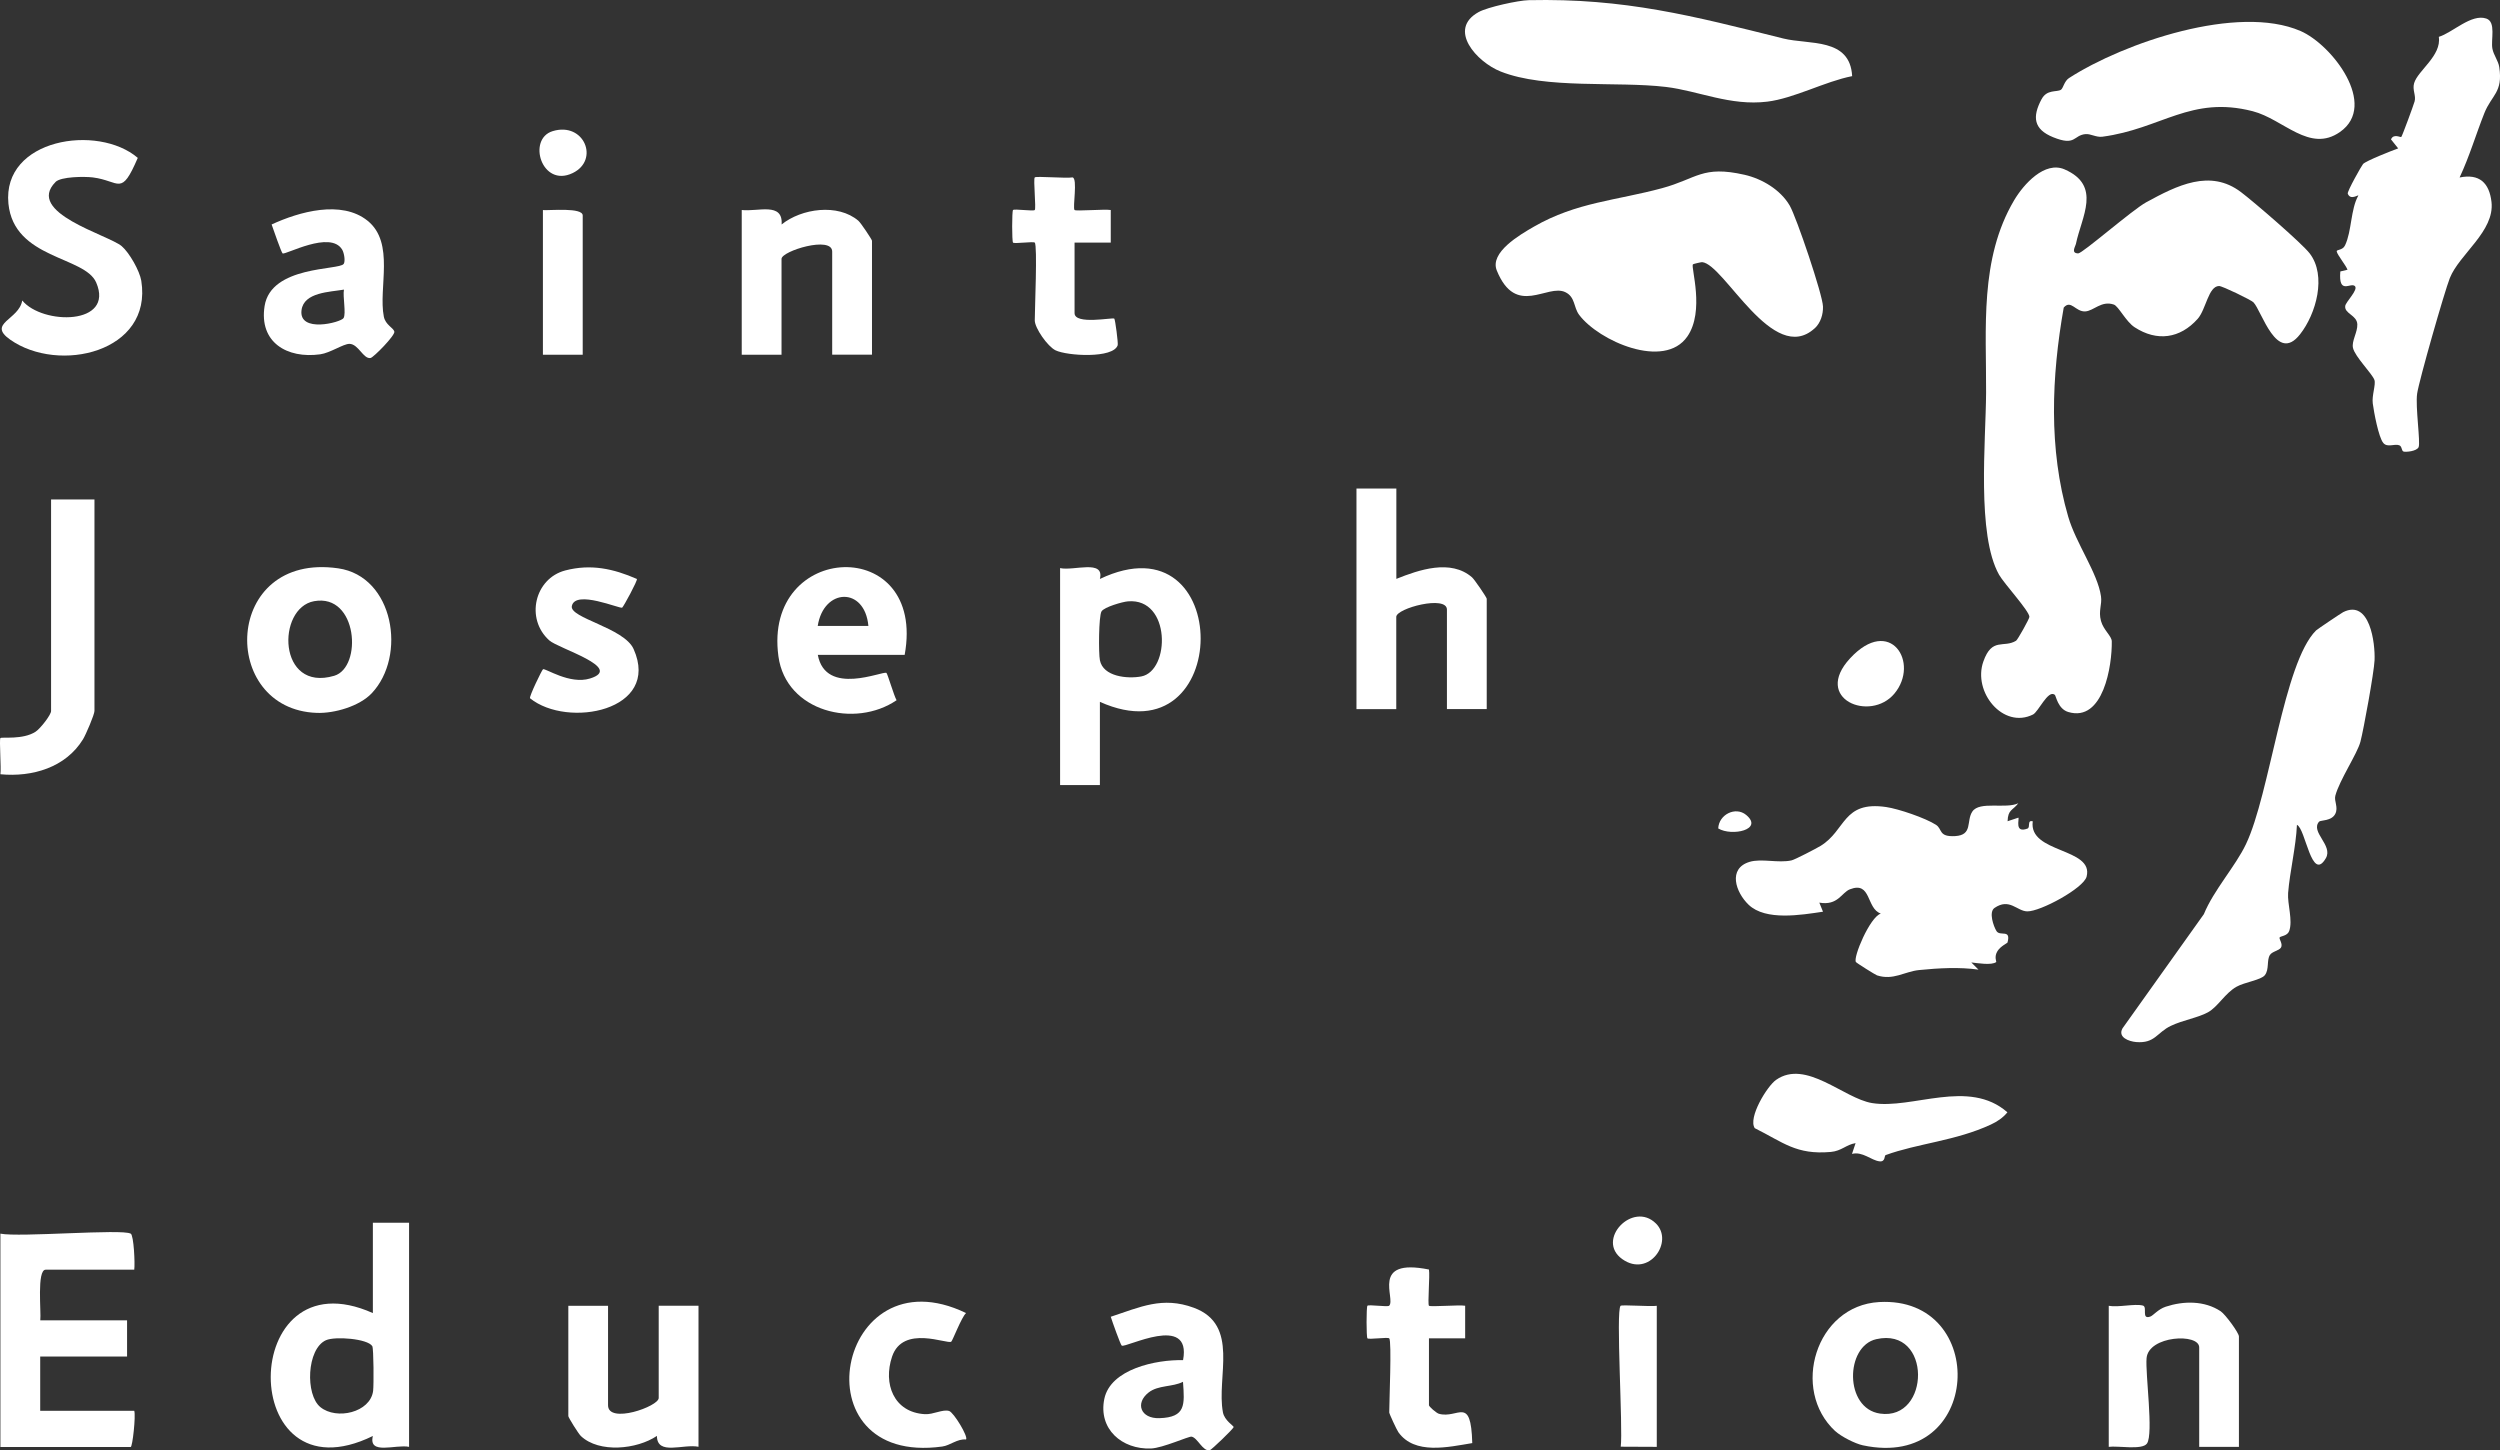 <?xml version="1.0" encoding="UTF-8"?>
<svg id="Calque_1" data-name="Calque 1" xmlns="http://www.w3.org/2000/svg" viewBox="0 0 305.94 177.48">
  <rect x="0" y="0" width="305.94" height="177.48" fill="#333333" stroke="none"/>
  <defs>
    <style>
      .cls-1 {
        fill: #fff;
      }
    </style>
  </defs>
  <path class="cls-1" d="M251.42,85.01c-.79-.61-1.98,2.11-2.63,2.43-3.65,1.82-7.41-2.75-6.07-6.5,1.06-2.99,2.48-1.6,4-2.53.19-.11,1.63-2.69,1.63-2.92,0-.71-3.1-4.07-3.71-5.15-2.76-4.9-1.62-16.36-1.59-22.3.04-7.82-.82-16.34,3.43-23.53,1.17-1.98,3.75-4.84,6.18-3.78,4.58,2,2.06,5.81,1.38,9.13-.06.3-.65,1.13.28,1.15.52.01,6.61-5.32,8.33-6.26,3.78-2.06,7.81-4.1,11.58-1.25,1.53,1.15,7.44,6.24,8.42,7.51,2.1,2.73.79,7.4-1.18,9.9-2.87,3.67-4.67-2.84-5.7-3.91-.29-.3-3.83-2.01-4.21-2-1.31.02-1.59,2.85-2.61,4.01-2.17,2.44-5,2.81-7.72,1.04-1.07-.69-1.97-2.58-2.55-2.78-1.52-.52-2.45.78-3.5.84-1.19.06-1.74-1.49-2.63-.47-1.49,8.42-1.87,17.29.55,25.59.95,3.27,3.6,6.88,4.01,9.74.15,1.02-.34,1.79,0,3.02.3,1.11,1.31,1.84,1.32,2.49.05,2.94-1.02,9.94-5.33,8.65-1.28-.39-1.49-1.99-1.65-2.12Z"/>
  <path class="cls-1" d="M222.08,40.17c-5.11,4.68-11.08-7.89-13.79-8.09-.13,0-1.09.22-1.12.27-.27.36,1.48,5.71-.68,8.83-2.83,4.09-10.84.55-13.24-2.65-.7-.94-.46-2.17-1.68-2.77-2.21-1.09-6.05,3.12-8.4-2.66-.89-2.2,2.78-4.35,4.56-5.37,5.2-2.99,10.1-3.19,15.66-4.7,4.29-1.16,4.91-2.82,10.1-1.64,2.15.49,4.4,1.83,5.53,3.77.82,1.41,4.03,10.9,4.07,12.35.03.95-.29,2-1,2.66Z"/>
  <path class="cls-1" d="M301,21.72c2.4-.49,3.63.64,3.9,3,.4,3.59-3.93,6.37-5.1,9.31-.63,1.58-3.77,12.54-4,14.14s.43,5.99.18,6.55c-.24.52-1.59.62-1.84.54-.28-.09-.16-.63-.53-.77-.58-.22-1.44.32-1.95-.28-.58-.69-1.15-3.78-1.29-4.84-.13-.98.4-2.32.2-2.88-.27-.76-2.38-2.84-2.62-3.91-.19-.84.57-1.92.53-2.89-.04-1.13-1.61-1.3-1.48-2.25.07-.51,1.66-2.01,1.17-2.44-.53-.46-2.01,1.12-1.77-1.78l.88-.21c-.22-.58-1.24-1.8-1.32-2.23-.05-.28.71-.1,1.02-.76.83-1.75.67-4.41,1.63-6.1-.04-.09-.98.62-1.3-.22-.1-.26,1.73-3.49,1.87-3.63.39-.4,3.49-1.62,4.3-1.91l-.88-1.1c.32-.76,1.19-.2,1.26-.3.14-.18,1.48-3.83,1.63-4.35.2-.71-.3-1.4-.06-2.23.45-1.55,3.38-3.36,3.02-5.67,1.67-.5,3.98-2.86,5.81-2.24,1.23.41.54,2.6.75,3.69.16.82.72,1.46.84,2.26.47,3.11-.94,3.39-1.83,5.64-1.03,2.6-1.82,5.29-3.01,7.83Z"/>
  <path class="cls-1" d="M247,98.29c-.71.93-1.27.75-1.32,2.21l1.32-.44c.15.14-.52,1.95,1.11,1.34.4-.15-.08-1.09.65-.89-.55,3.94,7.51,3.21,6.59,6.77-.37,1.42-5.66,4.28-7.26,4.25-1.27-.02-2.17-1.68-4.01-.42-.73.5-.12,2.25.24,2.83.44.7,1.81-.3,1.35,1.4-.02.08-.84.44-1.22,1.04-.45.7-.11,1.31-.16,1.35-.56.43-2.32.13-3.05.05l.88.88c-2.32-.33-4.89-.19-7.26.05-1.8.18-3.16,1.3-5.16.65-.19-.06-2.49-1.5-2.58-1.63-.38-.54,1.71-5.52,3.05-5.93-1.81-.61-1.13-4.01-3.79-2.97-1.02.4-1.46,2.03-3.74,1.63l.45,1.11c-2.64.39-7.01,1.15-9.1-.85-1.6-1.53-2.57-4.44.12-5.25,1.46-.44,3.51.18,5.13-.18.43-.1,3.02-1.45,3.55-1.77,3.13-1.91,2.69-5.53,8.02-4.76,1.52.22,4.83,1.35,6.11,2.18.81.53.28,1.49,2.33,1.38,2.22-.12,1.34-1.86,2.12-3.01.89-1.31,4.09-.28,5.62-1.01Z"/>
  <path class="cls-1" d="M283.8,100.55c-1.1,1.27,1.74,2.89.83,4.47-1.76,3.04-2.47-3.62-3.54-4.08-.12,2.71-.87,5.71-1.08,8.34-.1,1.33.6,3.38.13,4.66-.22.61-1.07.61-1.17.78s.44.82.16,1.25c-.24.37-1.09.47-1.35.9-.41.66-.06,1.76-.62,2.47-.46.59-2.49.86-3.46,1.41-1.41.79-2.28,2.46-3.5,3.13s-3.08.96-4.54,1.66c-1.71.81-1.94,2.18-4.26,1.98-.87-.08-2.26-.57-1.66-1.67l9.96-13.98c1.21-2.95,3.86-5.85,5.15-8.56,2.94-6.15,4.6-22.21,8.58-26.16.14-.14,3.07-2.11,3.32-2.24,3.27-1.63,3.93,3.81,3.84,5.89-.06,1.45-1.34,8.49-1.73,9.97s-2.56,4.69-3.07,6.6c-.18.67.4,1.42-.01,2.23-.45.89-1.8.76-1.96.94Z"/>
  <path class="cls-1" d="M226.65,9.32c-3.29.64-7.1,2.72-10.38,3.12-4.53.55-8.4-1.32-12.39-1.8-6-.72-14.73.3-20.24-1.89-2.9-1.15-6.56-5.15-2.68-7.28,1.12-.61,4.84-1.42,6.12-1.45,11.76-.26,20.08,1.93,31.15,4.69,3.16.79,8.18-.14,8.43,4.62Z"/>
  <path class="cls-1" d="M249.84,12.14c.65-1.23,1.85-.84,2.36-1.15.29-.17.4-1.05,1-1.44,6.74-4.34,20.65-9.07,28.32-5.76,3.88,1.68,9.54,9.07,4.84,12.36-3.73,2.61-6.9-1.56-10.68-2.54-7.58-1.95-11.17,2.16-18.4,3.12-.75.1-1.44-.38-2.07-.32-1.51.15-1.18,1.51-3.96.38-2.39-.97-2.57-2.48-1.41-4.66Z"/>
  <path class="cls-1" d="M15.99,150.95c.39.25.54,3.68.44,4.43H5.59c-1.11,0-.53,5.24-.66,6.2h10.62v4.43H4.92v6.64h11.51c.2.61-.21,4.43-.44,4.43H.05v-26.11c2.28.47,14.96-.61,15.93,0Z"/>
  <path class="cls-1" d="M129.73,69.52c1.65.38,5.47-1.11,4.87,1.33,16.53-7.86,16.35,22.38,0,15.04v10.18h-4.87v-26.55ZM138.04,73.59c-.66.05-2.92.7-3.24,1.23-.35.58-.37,5.13-.2,5.97.39,2.02,3.37,2.31,5.07,1.99,3.55-.68,3.64-9.63-1.63-9.19Z"/>
  <path class="cls-1" d="M50.06,149.62v27.44c-1.62-.34-5.01,1.06-4.43-1.33-16.74,8.2-16.59-22.46,0-15.04v-11.06h4.43ZM45.56,164.74c-.56-.92-4.55-1.23-5.67-.73-2.36,1.06-2.55,6.68-.68,8.19,1.97,1.6,6.1.66,6.45-1.98.09-.7.07-5.2-.1-5.48Z"/>
  <path class="cls-1" d="M6.8,22.27c-3.75,3.77,6.44,6.46,8.09,7.85.94.8,2.2,3.02,2.4,4.24,1.4,8.75-10.1,11.4-16.05,7.2-2.85-2.01,1.1-2.42,1.48-4.79,2.47,3.01,11.32,3.06,9.05-2.2-1.4-3.24-10.06-2.85-10.74-9.65-.78-7.95,10.94-9.79,15.83-5.6-2.07,4.81-2.15,2.81-5.51,2.39-1-.12-3.89-.11-4.56.56Z"/>
  <path class="cls-1" d="M170.88,59.78v11.06c2.77-1.11,6.66-2.45,9.26-.19.3.26,1.8,2.46,1.8,2.62v13.5h-4.87v-12.17c0-1.8-6.2-.17-6.2.89v11.29h-4.87v-27h4.87Z"/>
  <path class="cls-1" d="M45.48,84.85c-1.49,1.57-4.54,2.47-6.71,2.39-12.02-.41-11.48-19.72,2.62-17.69,6.81.98,8.42,10.74,4.09,15.3ZM38.44,73.57c-4.61.83-4.47,11.18,2.46,9.13,3.48-1.03,2.89-10.1-2.46-9.13Z"/>
  <path class="cls-1" d="M224.59,175.14c-5.48-5.07-2.39-15.36,5.37-15.8,13.52-.76,12.69,20.68-2,17.53-.96-.21-2.64-1.07-3.36-1.73ZM229.62,163.88c-3.82.85-3.94,8.48.46,9.11,6.17.89,6.36-10.64-.46-9.11Z"/>
  <path class="cls-1" d="M90.78,25.7c1.96.23,5.07-1.01,4.87,1.77,2.43-1.96,6.89-2.6,9.4-.45.3.26,1.66,2.3,1.66,2.44v13.94h-4.87v-12.61c0-1.98-6.2-.07-6.2.89v11.73h-4.87v-17.7Z"/>
  <path class="cls-1" d="M11.56,61.11v25.89c0,.45-1.06,2.91-1.4,3.47-2.13,3.46-6.21,4.65-10.11,4.28.12-.74-.16-4.27,0-4.43s2.76.24,4.31-.78c.59-.39,1.89-2.06,1.89-2.53v-25.89h5.31Z"/>
  <path class="cls-1" d="M274,177.06h-4.87v-12.17c0-1.77-6.19-1.45-6.44,1.31-.17,1.9.87,9.27.05,10.45-.58.84-3.58.25-4.68.41v-17.26c1.18.22,3.18-.29,4.18-.03.6.16-.24,1.75.9,1.35.36-.12.95-.9,1.89-1.21,2.19-.72,4.74-.76,6.73.56.57.38,2.23,2.64,2.23,3.08v13.5Z"/>
  <path class="cls-1" d="M74.41,159.8v12.17c0,2.34,6.2.15,6.2-.89v-11.29h4.87v17.26c-1.88-.38-5.07,1.12-5.09-1.33-2.44,1.65-7.06,2.13-9.3.02-.31-.29-1.54-2.28-1.54-2.44v-13.5h4.87Z"/>
  <path class="cls-1" d="M230.75,141.36c-.17.06,0,.85-.75.76-1-.12-2.07-1.24-3.36-.91l.44-1.32c-1.16.19-1.71.96-3.03,1.08-4.24.38-5.83-1.18-9.31-2.91-.85-1.27,1.51-5.14,2.61-5.91,3.66-2.56,8.29,2.28,11.75,2.84,4.95.8,11.81-3.04,16.56,1.13-.55.67-1.25,1.14-2.03,1.5-4.31,2-8.94,2.3-12.89,3.74Z"/>
  <path class="cls-1" d="M110.7,80.14h-10.62c.96,5.14,8,1.91,8.4,2.21.14.11.93,2.83,1.24,3.34-5.08,3.47-13.54,1.42-14.46-5.37-1.92-14.09,18.14-14.95,15.45-.18ZM106.27,76.6c-.44-4.84-5.48-4.65-6.2,0h6.2Z"/>
  <path class="cls-1" d="M42.06,32.3c.22-.34.06-1.33-.18-1.74-1.43-2.43-7,.69-7.3.45-.15-.12-1.15-2.99-1.34-3.54,3.35-1.55,8.54-3.03,11.74-.46,3.38,2.72,1.3,8.23,1.99,11.73.2,1.03,1.18,1.37,1.29,1.84s-2.56,3.17-2.91,3.23c-.89.16-1.48-1.71-2.58-1.73-.75-.01-2.35,1.11-3.59,1.28-4.05.56-7.5-1.47-6.8-5.91.78-4.96,9.15-4.37,9.67-5.15ZM42.1,35.44c-1.72.3-4.91.31-5.2,2.51-.37,2.85,4.8,1.51,5.14.98s-.11-2.65.05-3.48Z"/>
  <path class="cls-1" d="M144.78,166.44c1.08-5.77-7.05-1.43-7.51-1.77-.15-.11-1.17-2.98-1.34-3.53,3.62-1.19,6.32-2.52,10.17-1.1,5.66,2.09,2.73,8.49,3.56,12.81.19.98,1.31,1.64,1.31,1.78,0,.2-2.73,2.81-2.93,2.85-.86.15-1.48-1.53-2.22-1.67-.34-.06-3.52,1.39-4.96,1.45-3.57.14-6.47-2.39-5.72-6.06s6.35-4.83,9.64-4.75ZM144.77,169.1c-1.3.66-3.02.38-4.21,1.31-1.67,1.31-.98,3.21,1.32,3.14,3.26-.1,3.09-1.65,2.89-4.45Z"/>
  <path class="cls-1" d="M126.63,29.69c-.17-.17-2.49.17-2.66,0-.14-.14-.14-3.85,0-3.99.17-.17,2.49.18,2.66,0,.19-.19-.2-3.79,0-3.99.18-.18,3.85.14,4.62,0,.66.1-.01,3.73.25,3.99.17.17,3.68-.13,4.43,0v3.99s-4.43,0-4.43,0v8.63c0,1.47,4.68.5,4.86.67.12.11.49,3.01.42,3.25-.53,1.66-6.19,1.32-7.61.63-.98-.48-2.54-2.73-2.54-3.66,0-1.34.34-9.18,0-9.52Z"/>
  <path class="cls-1" d="M170,163.78c-.17-.17-2.49.17-2.66,0-.14-.14-.14-3.85,0-3.99.17-.17,2.48.18,2.66,0,.85-.83-2.36-5.89,4.87-4.43.13.75-.18,4.26,0,4.43s3.68-.13,4.43,0v3.99s-4.43,0-4.43,0v8.19c0,.16.89.94,1.21,1.04,2.36.67,3.93-2.35,4.09,3.59-2.93.48-7.04,1.47-9.04-1.33-.21-.3-1.12-2.26-1.12-2.42,0-1.29.32-8.75,0-9.07Z"/>
  <path class="cls-1" d="M77.94,70.85c.12.16-1.64,3.4-1.8,3.51-.26.18-5.73-2.23-6.16-.2-.32,1.48,6.39,2.65,7.56,5.27,3.36,7.55-8.08,9.74-12.68,6.02-.12-.21,1.44-3.43,1.59-3.55.24-.18,3.26,1.91,5.76,1.13,4.19-1.3-3.86-3.65-4.99-4.66-2.96-2.65-1.79-7.58,1.95-8.56,3.14-.82,5.89-.22,8.77,1.04Z"/>
  <path class="cls-1" d="M118.22,160.69c-.55.49-1.65,3.39-1.81,3.5-.47.35-5.91-2.11-7.24,1.82-1.12,3.32.19,6.83,4.01,7.05,1.04.06,2.18-.63,2.97-.39.57.18,2.37,3.16,2.07,3.49-1.07-.11-1.94.73-2.91.86-17.92,2.47-12.93-23.97,2.9-16.34Z"/>
  <path class="cls-1" d="M71.31,43.41h-4.87v-17.7c.89.06,4.87-.35,4.87.66v17.04Z"/>
  <path class="cls-1" d="M202.75,159.8v17.26l-4.41-.02c.29-2.24-.62-16.62-.02-17.24.16-.16,3.68.12,4.43,0Z"/>
  <path class="cls-1" d="M231.83,84.88c-2.95,3.54-10.03.66-5.42-4.32,4.9-5.29,8.56.55,5.42,4.32Z"/>
  <path class="cls-1" d="M202.65,149.73c2.23,2.21-.85,6.69-4.13,4.35s1.31-7.16,4.13-4.35Z"/>
  <path class="cls-1" d="M67.63,16.05c3.85-1.18,5.78,3.53,2.45,5.13-3.79,1.83-5.6-4.17-2.45-5.13Z"/>
  <path class="cls-1" d="M213.69,99.73c2.17,1.81-1.77,2.65-3.42,1.65.07-1.7,2.12-2.73,3.42-1.65Z"/>
</svg>